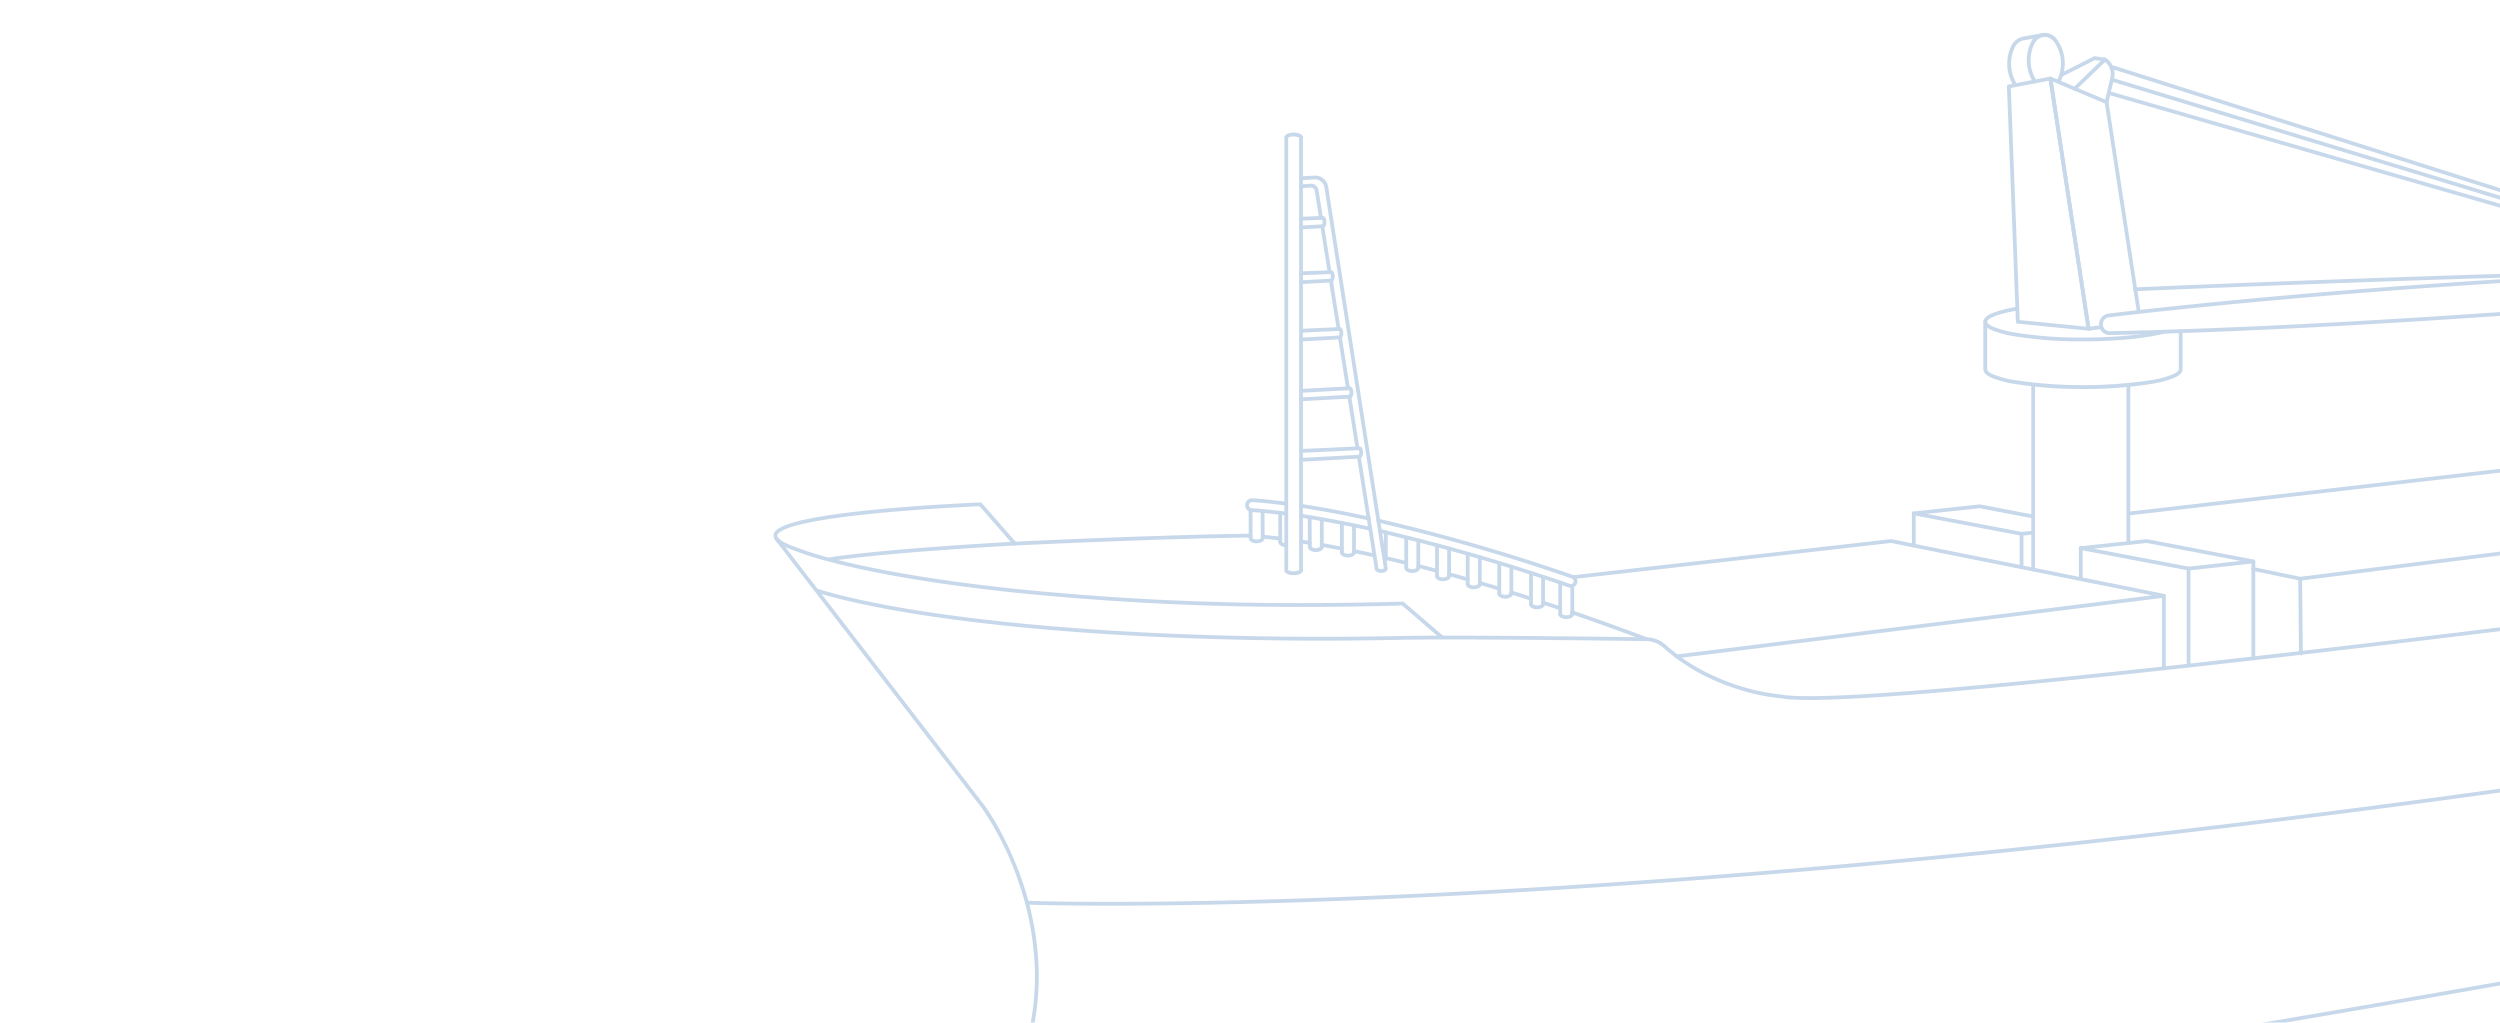 <svg xmlns="http://www.w3.org/2000/svg" xmlns:xlink="http://www.w3.org/1999/xlink" width="660" height="270" viewBox="0 0 660 270"><defs><clipPath id="a"><rect width="660" height="270" transform="translate(-9058 -7163)" fill="#004ea2" opacity="0.03"/></clipPath></defs><g transform="translate(9058 7163)" opacity="0.22" clip-path="url(#a)"><g transform="translate(-8853.303 -7167.035)"><path d="M2910.046,3305.1a.5.5,0,0,1-.326-.121l-10.028-8.627q-13.421.4-25.651.38a732.66,732.66,0,0,1-77.961-3.911c-13.551-1.463-25.674-3.266-36.031-5.359-4.388-.886-8.388-1.816-11.921-2.766l-.043-.011a84.264,84.264,0,0,1-10.514-3.459,10.735,10.735,0,0,1-2.923-1.667,2.058,2.058,0,0,1-.86-1.9c.165-.907,1.127-1.707,2.941-2.444a37.687,37.687,0,0,1,6.363-1.752c4.549-.923,10.806-1.767,18.6-2.508,13.248-1.26,26.533-1.792,26.666-1.8a.5.5,0,0,1,.4.17l9.082,10.371a.5.5,0,0,1-.35.829c-.315.016-30.178,1.583-46.717,3.825,2.9.729,6.071,1.444,9.482,2.133,10.327,2.086,22.419,3.885,35.94,5.344a731.794,731.794,0,0,0,77.853,3.905q12.291,0,25.816-.386a.491.491,0,0,1,.341.121l10.175,8.754a.5.5,0,0,1-.326.879Zm-121.891-34.936c-1.85.078-14.13.62-26.375,1.784-7.754.737-13.975,1.576-18.489,2.492-7.4,1.5-8.424,2.875-8.518,3.395-.057.314.139,1.185,3.188,2.469a82.945,82.945,0,0,0,10.3,3.394c14.323-2.185,42.419-3.8,48.138-4.117Z" transform="translate(-2734.263 -3132.479)" fill="#004ea2"/><path d="M2848,3431.7c-5.421,0-10.319-.139-14.664-.418-16.953-1.087-22.818-4.068-27.1-6.245l-.611-.31a13.61,13.61,0,0,1-6.084-5.678,13.759,13.759,0,0,1-1.549-6.505,20.312,20.312,0,0,1,1.46-7.491,67.594,67.594,0,0,0,3.3-25.2,78.062,78.062,0,0,0-4.2-20.939,79.906,79.906,0,0,0-9.711-19.554l-54.466-70.614a.5.5,0,1,1,.792-.611l10.308,13.365c12.818,3.965,33.71,7.384,58.859,9.629,22.522,2.011,47.877,3.043,74.3,3.043q10.558,0,21.307-.221c13.493-.277,52.712.2,64.411.347a7.762,7.762,0,0,1,5.084,2.014,48.945,48.945,0,0,0,10.354,7.087,57.527,57.527,0,0,0,9.832,3.938,51.546,51.546,0,0,0,10.195,2.052.5.5,0,0,1,.066.009c7.519,1.509,39.989-.818,96.508-6.917,46.238-4.99,108.783-12.527,185.9-22.4,134.361-17.208,272.61-36.332,311.782-41.784a25.919,25.919,0,0,0,14.794-7.389l11.851-11.895a3.626,3.626,0,0,1,2.376-1.061c14.022-.776,27.733-2.156,40.752-4.1,10.679-1.6,20.971-3.583,30.591-5.906,16.97-4.1,27.022-8.075,29.7-9.2a.941.941,0,0,1,.971.145.955.955,0,0,1,.319.944c-1.175,5.261-4.75,13.42-6.234,16.683a7.634,7.634,0,0,1-2.681,3.162c-4.912,3.318-13.776,6.818-18.622,8.609a17.478,17.478,0,0,0-4.205,2.242c-4.785,3.466-18.322,13.747-33.436,25.751-12.451,9.889-29.2,23.515-38.279,32.271-5.385,5.192-13.013,10.041-22.673,14.411a188.734,188.734,0,0,1-26.8,9.494,274.674,274.674,0,0,1-31.742,6.853c-81.246,16.3-156.884,31.046-224.81,43.82-63.067,11.86-121.114,22.329-172.528,31.116-47.244,8.074-90.1,14.934-127.377,20.391-33.777,4.944-63.846,8.864-89.371,11.649-22.662,2.473-42.349,4.117-58.514,4.888C2860.809,3431.524,2854.075,3431.7,2848,3431.7Zm-101.471-148.84,43.111,55.892.006.008a56.684,56.684,0,0,1,3.369,5.369,88.112,88.112,0,0,1,6.487,14.46,79.058,79.058,0,0,1,4.252,21.208,68.583,68.583,0,0,1-3.36,25.594q-.008.022-.017.044a19.6,19.6,0,0,0-1.385,7.138,11.994,11.994,0,0,0,7.083,11.263l.614.311c4.2,2.137,9.964,5.064,26.711,6.138a321.832,321.832,0,0,0,34.7-.108c16.145-.77,35.812-2.413,58.454-4.884,25.513-2.784,55.57-6.7,89.335-11.644,37.27-5.456,80.117-12.315,127.353-20.387,51.408-8.786,109.45-19.254,172.511-31.113,67.926-12.774,143.563-27.517,224.811-43.82l.029-.005a273.1,273.1,0,0,0,31.64-6.831,187.693,187.693,0,0,0,26.652-9.442c9.553-4.322,17.084-9.1,22.385-14.217,9.109-8.784,25.883-22.431,38.351-32.334,15.126-12.013,28.679-22.306,33.471-25.778a18.472,18.472,0,0,1,4.445-2.37c3.868-1.429,13.4-5.119,18.409-8.5a6.636,6.636,0,0,0,2.331-2.747c1.462-3.217,4.974-11.226,6.148-16.4-2.827,1.179-12.906,5.14-29.759,9.208-9.649,2.33-19.97,4.323-30.678,5.923-13.05,1.951-26.792,3.334-40.846,4.112a2.629,2.629,0,0,0-1.722.768l-11.851,11.895a26.922,26.922,0,0,1-15.365,7.674c-39.173,5.452-177.427,24.577-311.792,41.785-77.121,9.877-139.672,17.415-185.917,22.406-27,2.914-48.742,4.989-64.624,6.167-8.49.63-15.475,1.016-20.76,1.148-5.584.139-9.313.006-11.4-.405a52.035,52.035,0,0,1-10.382-2.089,58.547,58.547,0,0,1-10-4.007,49.943,49.943,0,0,1-10.566-7.233,6.762,6.762,0,0,0-4.428-1.758c-11.695-.152-50.9-.625-64.378-.347-7.161.147-14.282.221-21.324.221-26.451,0-51.833-1.033-74.387-3.047C2779.89,3289.948,2759.5,3286.671,2746.527,3282.859Z" transform="translate(-2734.341 -3122.017)" fill="#004ea2"/><path d="M0,8.719a.5.5,0,0,1-.5-.5V0A.5.5,0,0,1,0-.5.5.5,0,0,1,.5,0V8.219A.5.5,0,0,1,0,8.719Z" transform="translate(199.486 155.3)" fill="#004ea2"/><path d="M0,7.682a.5.5,0,0,1-.5-.5V0A.5.5,0,0,1,0-.5.5.5,0,0,1,.5,0V7.182A.5.5,0,0,1,0,7.682Z" transform="translate(202.674 156.336)" fill="#004ea2"/><path d="M0,8.772a.5.5,0,0,1-.5-.5V0A.5.5,0,0,1,0-.5.5.5,0,0,1,.5,0V8.272A.5.5,0,0,1,0,8.772Z" transform="translate(207.196 157.84)" fill="#004ea2"/><path d="M0,7.877a.5.5,0,0,1-.5-.5V0A.5.5,0,0,1,0-.5.5.5,0,0,1,.5,0V7.377A.5.5,0,0,1,0,7.877Z" transform="translate(210.385 158.725)" fill="#004ea2"/><path d="M0,8.545a.5.5,0,0,1-.5-.5V0A.5.5,0,0,1,0-.5.5.5,0,0,1,.5,0V8.045A.5.5,0,0,1,0,8.545Z" transform="translate(191.11 152.674)" fill="#004ea2"/><path d="M0,7.562a.5.5,0,0,1-.5-.5V0A.5.5,0,0,1,0-.5.5.5,0,0,1,.5,0V7.062A.5.5,0,0,1,0,7.562Z" transform="translate(194.298 153.656)" fill="#004ea2"/><path d="M0,8.526a.5.5,0,0,1-.5-.5V0A.5.5,0,0,1,0-.5.5.5,0,0,1,.5,0V8.026A.5.5,0,0,1,0,8.526Z" transform="translate(182.781 150.208)" fill="#004ea2"/><path d="M0,7.6a.5.5,0,0,1-.5-.5V0A.5.5,0,0,1,0-.5.5.5,0,0,1,.5,0V7.1A.5.5,0,0,1,0,7.6Z" transform="translate(185.97 151.134)" fill="#004ea2"/><path d="M0,8.65a.5.5,0,0,1-.5-.5V0A.5.5,0,0,1,0-.5.5.5,0,0,1,.5,0V8.15A.5.5,0,0,1,0,8.65Z" transform="translate(174.675 147.959)" fill="#004ea2"/><path d="M0,7.77a.5.5,0,0,1-.5-.5V0A.5.5,0,0,1,0-.5.5.5,0,0,1,.5,0V7.27A.5.5,0,0,1,0,7.77Z" transform="translate(177.865 148.84)" fill="#004ea2"/><path d="M0,8.187a.5.5,0,0,1-.5-.5V0A.5.5,0,0,1,0-.5.5.5,0,0,1,.5,0V7.687A.5.5,0,0,1,0,8.187Z" transform="translate(166.546 146.11)" fill="#004ea2"/><path d="M0,7.631a.5.5,0,0,1-.5-.5V0A.5.5,0,0,1,0-.5.5.5,0,0,1,.5,0V7.131A.5.5,0,0,1,0,7.631Z" transform="translate(169.735 146.666)" fill="#004ea2"/><path d="M0,7.623a.5.5,0,0,1-.5-.5V0A.5.5,0,0,1,0-.5.5.5,0,0,1,.5,0V7.123A.5.5,0,0,1,0,7.623Z" transform="translate(161.159 144.573)" fill="#004ea2"/><path d="M0,8.22a.5.5,0,0,1-.5-.5V0A.5.5,0,0,1,0-.5.5.5,0,0,1,.5,0V7.72A.5.5,0,0,1,0,8.22Z" transform="translate(149.569 142.086)" fill="#004ea2"/><path d="M0,7.378a.5.5,0,0,1-.5-.5V0A.5.5,0,0,1,0-.5.5.5,0,0,1,.5,0V6.878A.5.5,0,0,1,0,7.378Z" transform="translate(152.758 142.928)" fill="#004ea2"/><path d="M.013,7.926a.5.5,0,0,1-.5-.5L-.5,0A.5.5,0,0,1,0-.5.5.5,0,0,1,.5,0L.513,7.425A.5.5,0,0,1,.013,7.926Z" transform="translate(141.068 140.795)" fill="#004ea2"/><path d="M0,7.571a.5.5,0,0,1-.5-.5V0A.5.5,0,0,1,0-.5.5.5,0,0,1,.5,0V7.071A.5.5,0,0,1,0,7.571Z" transform="translate(144.257 141.341)" fill="#004ea2"/><path d="M.013,7.827a.5.5,0,0,1-.5-.5L-.5,0A.5.5,0,0,1,0-.5.5.5,0,0,1,.5,0L.513,7.326A.5.5,0,0,1,.013,7.827Z" transform="translate(133.274 139.589)" fill="#004ea2"/><path d="M2980.071,3304.99c-1.194,0-2.094-.583-2.094-1.355a.5.5,0,0,1,1,0c.034.1.415.36,1.094.36s1.06-.258,1.094-.36a.5.5,0,0,1,1,0C2982.166,3304.407,2981.265,3304.99,2980.071,3304.99Z" transform="translate(-2771.281 -3137.522)" fill="#004ea2"/><path d="M2970.983,3301.944c-1.194,0-2.094-.583-2.094-1.355a.5.5,0,0,1,1,0c.034.1.415.359,1.094.359s1.061-.258,1.1-.359a.5.5,0,0,1,1,0C2973.078,3301.362,2972.178,3301.944,2970.983,3301.944Z" transform="translate(-2769.903 -3137.07)" fill="#004ea2"/><path d="M2961.111,3298.656c-1.194,0-2.094-.583-2.094-1.356a.5.5,0,0,1,1,0c.034.1.414.36,1.094.36s1.06-.259,1.094-.36a.5.5,0,0,1,1,0C2963.205,3298.073,2962.3,3298.656,2961.111,3298.656Z" transform="translate(-2768.407 -3136.582)" fill="#004ea2"/><path d="M2951.294,3295.737c-1.194,0-2.094-.583-2.094-1.355a.5.5,0,0,1,1,0c.034.1.415.359,1.094.359s1.06-.258,1.094-.359a.5.5,0,0,1,1,0C2953.388,3295.155,2952.488,3295.737,2951.294,3295.737Z" transform="translate(-2766.919 -3136.148)" fill="#004ea2"/><path d="M2941.741,3293.244c-1.194,0-2.094-.583-2.094-1.356a.5.5,0,0,1,1,0c.034.1.415.361,1.094.361s1.06-.259,1.094-.361a.5.5,0,0,1,1,0C2943.835,3292.661,2942.935,3293.244,2941.741,3293.244Z" transform="translate(-2765.47 -3135.779)" fill="#004ea2"/><path d="M2932.158,3290.694c-1.194,0-2.094-.583-2.094-1.355a.5.5,0,0,1,1,0c.035.1.416.36,1.094.36s1.06-.258,1.094-.36a.5.5,0,0,1,1,0C2934.252,3290.112,2933.352,3290.694,2932.158,3290.694Z" transform="translate(-2764.018 -3135.4)" fill="#004ea2"/><path d="M2912.149,3285.888c-1.195,0-2.1-.583-2.1-1.356a.5.5,0,0,1,1,0c.034.1.415.361,1.1.361s1.06-.259,1.094-.36a.5.5,0,0,1,1,0C2914.243,3285.3,2913.343,3285.888,2912.149,3285.888Z" transform="translate(-2760.985 -3134.686)" fill="#004ea2"/><path d="M2902.146,3284.2c-1.186,0-2.081-.583-2.081-1.355a.5.5,0,0,1,1,0,1.807,1.807,0,0,0,2.162,0,.5.5,0,0,1,1,0C2904.228,3283.622,2903.333,3284.2,2902.146,3284.2Z" transform="translate(-2759.471 -3134.437)" fill="#004ea2"/><path d="M2892.957,3282.684c-1.194,0-2.094-.583-2.094-1.356a.5.5,0,0,1,1,0c.035.1.415.36,1.094.36a.5.5,0,0,1,0,1Z" transform="translate(-2758.076 -3134.211)" fill="#004ea2"/><path d="M.013,7.6a.5.5,0,0,1-.5-.5L-.5,0A.5.5,0,0,1,0-.5.5.5,0,0,1,.5,0L.513,7.1A.5.5,0,0,1,.013,7.6Z" transform="translate(125.454 138.77)" fill="#004ea2"/><path d="M.026,7.317a.5.5,0,0,1-.5-.5L-.5,0A.5.5,0,0,1,0-.5.5.5,0,0,1,.5,0L.526,6.815a.5.5,0,0,1-.5.5Z" transform="translate(128.629 139.049)" fill="#004ea2"/><path d="M2883.74,3281.5c-1.194,0-2.095-.583-2.095-1.356a.5.5,0,0,1,1,0c.034.1.415.36,1.095.36s1.06-.259,1.094-.36a.5.5,0,0,1,1,0C2885.834,3280.919,2884.934,3281.5,2883.74,3281.5Z" transform="translate(-2756.679 -3134.036)" fill="#004ea2"/><path d="M3001.853,3310.733a.5.5,0,0,1-.176-.032c-6.652-2.507-13.248-4.883-19.6-7.061a.5.5,0,1,1,.324-.946c6.365,2.181,12.97,4.56,19.631,7.071a.5.5,0,0,1-.176.968Z" transform="translate(-2771.851 -3137.452)" fill="#004ea2"/><path d="M2977.669,3302.133a.5.5,0,0,1-.16-.026c-1.564-.527-3.084-1.033-4.517-1.5a.5.5,0,0,1,.312-.95c1.436.471,2.959.977,4.525,1.505a.5.5,0,0,1-.16.974Z" transform="translate(-2770.473 -3137.001)" fill="#004ea2"/><path d="M2968.462,3299.125a.494.494,0,0,1-.153-.024c-1.718-.553-3.461-1.105-5.183-1.642a.5.5,0,1,1,.3-.955c1.725.537,3.471,1.09,5.192,1.645a.5.5,0,0,1-.153.976Z" transform="translate(-2768.976 -3136.534)" fill="#004ea2"/><path d="M2958.6,3296.059a.5.5,0,0,1-.146-.022c-1.671-.51-3.351-1.013-5.136-1.538a.5.5,0,1,1,.282-.959c1.789.526,3.472,1.031,5.146,1.541a.5.5,0,0,1-.146.979Z" transform="translate(-2767.489 -3136.095)" fill="#004ea2"/><path d="M2948.822,3293.191a.5.5,0,0,1-.138-.02c-1.718-.492-3.371-.957-4.912-1.381a.5.5,0,0,1,.266-.964c1.544.425,3.2.891,4.921,1.384a.5.5,0,0,1-.137.981Z" transform="translate(-2766.041 -3135.692)" fill="#004ea2"/><path d="M2939.264,3290.565a.494.494,0,0,1-.129-.017c-1.779-.476-3.393-.9-4.936-1.291a.5.5,0,1,1,.247-.969c1.547.394,3.165.817,4.948,1.294a.5.5,0,0,1-.129.983Z" transform="translate(-2764.588 -3135.316)" fill="#004ea2"/><path d="M2929.607,3288.107a.5.5,0,0,1-.12-.015c-1.786-.441-3.6-.875-5.384-1.29a.5.5,0,0,1,.227-.974c1.791.417,3.606.852,5.4,1.294a.5.5,0,0,1-.119.985Z" transform="translate(-2763.056 -3134.951)" fill="#004ea2"/><path d="M2919.526,3285.767a.509.509,0,0,1-.109-.012c-1.74-.389-3.491-.765-5.2-1.118a.5.5,0,1,1,.2-.979c1.719.354,3.475.731,5.22,1.121a.5.5,0,0,1-.108.988Z" transform="translate(-2761.555 -3134.63)" fill="#004ea2"/><path d="M2909.6,3283.721a.5.5,0,0,1-.1-.009c-1.775-.347-3.557-.679-5.3-.985a.5.5,0,0,1,.174-.985c1.745.308,3.532.64,5.314.989a.5.5,0,0,1-.1.991Z" transform="translate(-2760.036 -3134.345)" fill="#004ea2"/><path d="M2900.135,3282.038a.52.52,0,0,1-.082-.007c-.7-.115-1.426-.23-2.3-.363a.5.5,0,1,1,.151-.989c.877.134,1.611.25,2.31.365a.5.5,0,0,1-.081.993Z" transform="translate(-2759.056 -3134.188)" fill="#004ea2"/><path d="M2890.539,3280.692a.484.484,0,0,1-.062,0c-1.654-.205-3.2-.374-4.6-.5a.5.5,0,0,1,.044-1l.045,0c1.411.127,2.97.3,4.635.5a.5.5,0,0,1-.061,1Z" transform="translate(-2757.251 -3133.968)" fill="#004ea2"/><path d="M2808.745,3281.965a.5.5,0,0,1-.024-1c.363-.018,36.577-1.771,61.347-2.1h.016c.013,0,.326.007.948.04a.5.5,0,0,1-.026,1h-.027c-.551-.029-.856-.037-.907-.038-24.752.331-60.941,2.083-61.3,2.1Z" transform="translate(-2745.553 -3133.92)" fill="#004ea2"/><path d="M2972.71,3292.455a1.74,1.74,0,0,1-.562-.093,500.2,500.2,0,0,0-49.939-14.424.5.5,0,0,1,.222-.975,501.272,501.272,0,0,1,50.04,14.453.742.742,0,0,0,.982-.7.748.748,0,0,0-.507-.707,500.718,500.718,0,0,0-51.161-14.8.5.5,0,0,1,.221-.975,501.667,501.667,0,0,1,51.265,14.824,1.748,1.748,0,0,1,1.183,1.653,1.719,1.719,0,0,1-.728,1.414A1.748,1.748,0,0,1,2972.71,3292.455Z" transform="translate(-2762.704 -3133.231)" fill="#004ea2"/><path d="M2916.116,3277.15a.5.5,0,0,1-.108-.012c-6.471-1.425-12.608-2.583-18.238-3.442a.5.5,0,1,1,.151-.989c5.652.863,11.81,2.025,18.3,3.454a.5.5,0,0,1-.107.988Z" transform="translate(-2759.059 -3133.005)" fill="#004ea2"/><path d="M2891.392,3272.427a.512.512,0,0,1-.067,0c-4.619-.615-7.681-.844-9.1-.926a1.812,1.812,0,0,1,.111-3.62c.036,0,.071,0,.106,0,1.75.107,4.732.354,9.011.923a.5.5,0,0,1-.132.991c-4.249-.565-7.207-.81-8.939-.917a.792.792,0,0,0-.6.218.813.813,0,0,0,.5,1.4c1.428.083,4.519.314,9.17.933a.5.5,0,0,1-.065,1Z" transform="translate(-2756.51 -3132.289)" fill="#004ea2"/><path d="M2915.682,3273.97a.507.507,0,0,1-.107-.011c-6.308-1.38-12.3-2.507-17.823-3.349a.5.5,0,1,1,.151-.989c5.539.846,11.556,1.977,17.885,3.361a.5.5,0,0,1-.106.989Z" transform="translate(-2759.056 -3132.547)" fill="#004ea2"/><path d="M3009.92,3311.984a.5.5,0,0,1-.061-1l125.508-15.615-68.963-13.83-83.606,9.508a.5.5,0,1,1-.113-.994l83.684-9.517a.491.491,0,0,1,.155.007L3138.586,3295a.5.5,0,0,1-.037.986l-128.566,16A.491.491,0,0,1,3009.92,3311.984Z" transform="translate(-2771.927 -3134.168)" fill="#004ea2"/><path d="M0,19.657a.5.5,0,0,1-.5-.5V0A.5.5,0,0,1,0-.5.5.5,0,0,1,.5,0V19.157A.5.5,0,0,1,0,19.657Z" transform="translate(366.56 161.321)" fill="#004ea2"/><path d="M0,26.123a.5.5,0,0,1-.5-.5V0A.5.5,0,0,1,0-.5.5.5,0,0,1,.5,0V25.623A.5.5,0,0,1,0,26.123Z" transform="translate(373.083 154.139)" fill="#004ea2"/><path d="M0,8.33a.5.5,0,0,1-.5-.5V0A.5.5,0,0,1,0-.5.5.5,0,0,1,.5,0V7.83A.5.5,0,0,1,0,8.33Z" transform="translate(344.628 148.736)" fill="#004ea2"/><path d="M0,26.092a.5.5,0,0,1-.5-.5V0A.5.5,0,0,1,0-.5.5.5,0,0,1,.5,0V25.592A.5.5,0,0,1,0,26.092Z" transform="translate(390.184 152.254)" fill="#004ea2"/><path d="M3200.733,3287.948a.49.49,0,0,1-.1-.01l-12.369-2.568a.5.5,0,1,1,.2-.979l12.288,2.551,133.453-16.854-65.669-12.382L3156,3270.682a.5.5,0,0,1-.115-.994L3268.5,3256.7a.506.506,0,0,1,.15.005l68.868,12.985a.5.5,0,0,1-.03.988L3200.8,3287.944A.492.492,0,0,1,3200.733,3287.948Z" transform="translate(-2798.181 -3130.63)" fill="#004ea2"/><path d="M0,20.623a.5.5,0,0,1-.5-.5V0A.5.5,0,0,1,0-.5.5.5,0,0,1,.5,0V20.123A.5.5,0,0,1,0,20.623Z" transform="translate(539.242 139.554)" fill="#004ea2"/><path d="M.184,20.214a.5.5,0,0,1-.5-.5L-.5,0A.5.5,0,0,1,0-.5.5.5,0,0,1,.5,0L.684,19.709a.5.5,0,0,1-.5.5Z" transform="translate(402.553 156.818)" fill="#004ea2"/><path d="M3412.093,3262.568a.49.49,0,0,1-.1-.01l-14.149-2.937a.5.5,0,1,1,.2-.979l14.067,2.92,119.835-15.134-72.957-10.169-91.521,10.554a.5.5,0,0,1-.115-.994l91.584-10.561a.488.488,0,0,1,.126,0l76.748,10.7a.5.5,0,0,1-.006.991l-123.652,15.616A.492.492,0,0,1,3412.093,3262.568Z" transform="translate(-2830.235 -3127.447)" fill="#004ea2"/><path d="M0,19.347a.5.5,0,0,1-.5-.5V0A.5.5,0,0,1,0-.5.5.5,0,0,1,.5,0V18.847A.5.5,0,0,1,0,19.347Z" transform="translate(705.51 119.004)" fill="#004ea2"/><path d="M.183,20.049a.5.5,0,0,1-.5-.5L-.5,0A.5.5,0,0,1,0-.5.5.5,0,0,1,.5,0L.683,19.544a.5.5,0,0,1-.5.5Z" transform="translate(581.858 134.62)" fill="#004ea2"/><path d="M3583.071,3242.01a.5.5,0,0,1-.062-1l115.247-14.555L3629.7,3216.9l-79.025,9.113a.5.5,0,1,1-.115-.993l79.088-9.12a.522.522,0,0,1,.126,0l72.346,10.084a.5.5,0,0,1-.006.991l-118.981,15.026A.506.506,0,0,1,3583.071,3242.01Z" transform="translate(-2858.005 -3124.574)" fill="#004ea2"/><path d="M0,17.55a.5.5,0,0,1-.5-.5V0A.5.5,0,0,1,0-.5.5.5,0,0,1,.5,0V17.05A.5.5,0,0,1,0,17.55Z" transform="translate(844.048 101.909)" fill="#004ea2"/><path d="M3373.766,3256.233a.507.507,0,0,1,.088.008l23.187,4.136a.5.5,0,0,1-.031.989l-13.047,1.507a.5.5,0,0,1-.149-.005l-23.035-4.312a.5.5,0,0,1,.041-.989l12.9-1.332Zm19.746,4.531-19.764-3.526-9.4.97,19.571,3.663Z" transform="translate(-2829.243 -3130.561)" fill="#004ea2"/><path d="M3324.179,3251.769a.508.508,0,0,1-.092-.009l-22.372-4.187a.5.5,0,0,1,.042-.989l11.43-1.155a.486.486,0,0,1,.138.005l19.1,3.409a.5.5,0,0,1-.176.984l-19.032-3.4-7.9.8,18.884,3.534,8.087-.841.052,0a.5.5,0,0,1,.051,1l-8.159.849Z" transform="translate(-2820.29 -3128.957)" fill="#004ea2"/><path d="M0,11.046a.5.5,0,0,1-.5-.5V0A.5.5,0,0,1,0-.5.5.5,0,0,1,.5,0V10.546A.5.5,0,0,1,0,11.046Z" transform="translate(481.517 118.125)" fill="#004ea2"/><path d="M0,26.387a.5.5,0,0,1-.5-.5V0A.5.5,0,0,1,0-.5.5.5,0,0,1,.5,0V25.887A.5.5,0,0,1,0,26.387Z" transform="translate(554.662 131.816)" fill="#004ea2"/><path d="M0,26.215a.5.5,0,0,1-.5-.5V0A.5.5,0,0,1,0-.5.5.5,0,0,1,.5,0V25.715A.5.5,0,0,1,0,26.215Z" transform="translate(567.71 130.309)" fill="#004ea2"/><path d="M3560.428,3237.084a.509.509,0,0,1-.069,0l-72.576-10.145v8.664a.5.5,0,0,1-1,0v-9.23c0-.016,0-.032,0-.048a.5.5,0,0,1,.158-.327.5.5,0,0,1,.3-.133l11.419-1.153a.5.5,0,0,1,.116,0l74.763,9.872a.5.5,0,0,1-.008.992l-13.047,1.507A.5.5,0,0,1,3560.428,3237.084Zm-68.961-10.644,68.967,9.64,8.97-1.036-70.7-9.335Z" transform="translate(-2848.405 -3125.882)" fill="#004ea2"/><path d="M0,26.772a.5.5,0,0,1-.5-.5V0A.5.5,0,0,1,0-.5.5.5,0,0,1,.5,0V26.272A.5.5,0,0,1,0,26.772Z" transform="translate(712.023 110.703)" fill="#004ea2"/><path d="M0,26.522a.5.5,0,0,1-.5-.5V0A.5.5,0,0,1,0-.5.5.5,0,0,1,.5,0V26.022A.5.5,0,0,1,0,26.522Z" transform="translate(725.071 109.195)" fill="#004ea2"/><path d="M6.514,1.719a.5.5,0,0,1-.093-.009L-.092.491a.5.5,0,0,1-.4-.583.5.5,0,0,1,.583-.4L6.605.728a.5.5,0,0,1-.091.992Z" transform="translate(705.51 135.442)" fill="#004ea2"/><path d="M0,48.684a.5.5,0,0,1-.5-.5V0A.5.5,0,0,1,0-.5.5.5,0,0,1,.5,0V48.184A.5.5,0,0,1,0,48.684Z" transform="translate(332.063 106.22)" fill="#004ea2"/><path d="M0,41.668a.5.5,0,0,1-.5-.5V0A.5.5,0,0,1,0-.5.5.5,0,0,1,.5,0V41.168A.5.5,0,0,1,0,41.668Z" transform="translate(357.194 106.22)" fill="#004ea2"/><path d="M0,44.279a.5.5,0,0,1-.5-.5V0A.5.5,0,0,1,0-.5.5.5,0,0,1,.5,0V43.779A.5.5,0,0,1,0,44.279Z" transform="translate(512.048 90.841)" fill="#004ea2"/><path d="M0,36.514a.5.5,0,0,1-.5-.5V0A.5.5,0,0,1,0-.5.5.5,0,0,1,.5,0V36.014A.5.5,0,0,1,0,36.514Z" transform="translate(537.179 90.841)" fill="#004ea2"/><path d="M3168.917,3288.807a.5.5,0,0,1-.093-.009l-28.455-5.4a.5.5,0,0,1,.04-.988l17.388-1.867a.49.49,0,0,1,.147.006l28.168,5.385a.5.5,0,0,1-.039.988l-17.1,1.885Zm-25.051-5.766,25.071,4.761,13.723-1.512-24.831-4.747Z" transform="translate(-2795.834 -3134.168)" fill="#004ea2"/><path d="M0,9.326a.5.5,0,0,1-.5-.5V0A.5.5,0,0,1,0-.5.5.5,0,0,1,.5,0V8.826A.5.5,0,0,1,0,9.326Z" transform="translate(328.999 144.962)" fill="#004ea2"/><path d="M0,9.023a.5.5,0,0,1-.5-.5V0A.5.5,0,0,1,0-.5.5.5,0,0,1,.5,0V8.523A.5.5,0,0,1,0,9.023Z" transform="translate(300.543 139.558)" fill="#004ea2"/><path d="M3116.957,3278.031a.5.5,0,0,1-.093-.009l-28.456-5.4a.5.5,0,0,1,.04-.988l17.388-1.866a.487.487,0,0,1,.147.006l14.132,2.7a.5.5,0,0,1-.188.982l-14.058-2.687-13.963,1.5,25.071,4.761,2.989-.33.056,0a.5.5,0,0,1,.054,1l-3.064.338Z" transform="translate(-2787.958 -3132.568)" fill="#004ea2"/><path d="M3136.538,3230.8a108.429,108.429,0,0,1-18.331-1.374,27.407,27.407,0,0,1-5.636-1.514c-1.569-.67-2.331-1.414-2.331-2.275v-12.569a.5.5,0,0,1,1,0v12.569c0,.145.124.672,1.724,1.355a26.467,26.467,0,0,0,5.421,1.45,122.066,122.066,0,0,0,36.307,0,26.468,26.468,0,0,0,5.421-1.45c1.6-.683,1.724-1.21,1.724-1.355V3215.55a.5.5,0,0,1,1,0v10.086c0,.86-.762,1.6-2.331,2.275a27.412,27.412,0,0,1-5.636,1.514A108.436,108.436,0,0,1,3136.538,3230.8Z" transform="translate(-2791.329 -3124.079)" fill="#004ea2"/><path d="M3136.538,3217.629a108.4,108.4,0,0,1-18.331-1.374,27.405,27.405,0,0,1-5.636-1.514c-1.569-.67-2.331-1.414-2.331-2.275,0-.907.85-1.687,2.6-2.385a31.483,31.483,0,0,1,6.289-1.562.5.5,0,0,1,.162.987c-6.353,1.042-8.048,2.351-8.048,2.961,0,.145.124.672,1.724,1.355a26.465,26.465,0,0,0,5.421,1.45,107.423,107.423,0,0,0,18.153,1.358c8.542,0,16.49-.762,21.263-2.038a.5.5,0,0,1,.258.966C3153.208,3216.854,3145.162,3217.629,3136.538,3217.629Z" transform="translate(-2791.329 -3123.478)" fill="#004ea2"/><path d="M3347.7,3213.635a94.8,94.8,0,0,1-16.027-1.2,24.005,24.005,0,0,1-4.937-1.327c-1.4-.6-2.074-1.266-2.074-2.046v-3.453a.5.5,0,0,1,1,0v3.453c0,.241.385.664,1.468,1.126a23.047,23.047,0,0,0,4.722,1.263,106.567,106.567,0,0,0,31.7,0,23.056,23.056,0,0,0,4.722-1.263c1.082-.462,1.468-.885,1.468-1.126v-8.811a.5.5,0,0,1,1,0v8.811c0,.78-.679,1.449-2.075,2.046a24,24,0,0,1-4.937,1.327A94.8,94.8,0,0,1,3347.7,3213.635Z" transform="translate(-2823.831 -3122.177)" fill="#004ea2"/><path d="M3351.727,3203.549a.5.5,0,0,1,0-1,93.749,93.749,0,0,0,15.848-1.185,23.047,23.047,0,0,0,4.722-1.263c1.082-.462,1.468-.885,1.468-1.126,0-.4-1.032-1.306-4.9-2.134a.5.5,0,0,1,.209-.978c3.83.82,5.692,1.838,5.692,3.112,0,.78-.678,1.449-2.074,2.046a24.005,24.005,0,0,1-4.937,1.327A94.763,94.763,0,0,1,3351.727,3203.549Z" transform="translate(-2827.857 -3121.599)" fill="#004ea2"/><path d="M3141.093,3204.228a.5.5,0,0,1-.494-.425l-10.082-66.075a.5.5,0,0,1,.689-.536l14.827,6.25a.5.5,0,0,1,.3.385l8.5,55.382a.5.5,0,1,1-.988.152l-8.456-55.105-13.746-5.794,9.873,64.706,2.775-.377a.5.5,0,1,1,.135.991l-3.262.444A.5.5,0,0,1,3141.093,3204.228Z" transform="translate(-2794.402 -3112.886)" fill="#004ea2"/><path d="M3129.051,3137.152a.5.5,0,0,1,.494.425l10.082,66.075a.5.5,0,0,1-.132.42.494.494,0,0,1-.412.153l-18.682-1.853a.5.5,0,0,1-.45-.479l-2.372-62.139a.5.5,0,0,1,.406-.51l10.972-2.083A.5.5,0,0,1,3129.051,3137.152Zm9.491,66.014-9.907-64.926-10.04,1.906,2.339,61.274Z" transform="translate(-2792.442 -3112.886)" fill="#004ea2"/><path d="M2834.438,3376.025c-14.348,0-21.838-.276-21.93-.28a.5.5,0,0,1,.019-1h.019c.115,0,11.826.435,34.081.217,20.54-.2,54.519-1.014,99.748-3.737,50.835-3.061,105.23-7.862,161.672-14.271,70.552-8.011,144.522-18.571,219.854-31.386h.005l336.629-53.614a.5.5,0,1,1,.157.988l-336.629,53.614c-75.35,12.818-149.344,23.381-219.919,31.395-56.462,6.411-110.876,11.214-161.73,14.275-45.248,2.724-79.243,3.536-99.793,3.738Q2839.881,3376.03,2834.438,3376.025Z" transform="translate(-2746.127 -3132.893)" fill="#004ea2"/><path d="M3119.849,3137.892a.5.5,0,0,1-.405-.206,10.851,10.851,0,0,1-.752-10.558,4.37,4.37,0,0,1,3.394-2.586l5.141-.924a.5.5,0,0,1,.177.984l-5.165.928-.051.006a3.41,3.41,0,0,0-2.612,2.059,9.86,9.86,0,0,0,.677,9.5.5.5,0,0,1-.4.794Z" transform="translate(-2792.454 -3110.876)" fill="#004ea2"/><path d="M3125.9,3136.916a.5.5,0,0,1-.407-.21,10.859,10.859,0,0,1-.716-10.508,3.954,3.954,0,0,1,7.187-.536,10.841,10.841,0,0,1,.8,10.581.5.5,0,0,1-.885-.465,9.849,9.849,0,0,0-.719-9.521,3.507,3.507,0,0,0-2.709-1.655c-.059,0-.118,0-.177.007a3.409,3.409,0,0,0-2.612,2.059,9.869,9.869,0,0,0,.646,9.459.5.5,0,0,1-.406.79Z" transform="translate(-2793.376 -3110.875)" fill="#004ea2"/><path d="M3149.067,3214.153a2.844,2.844,0,0,1-.34-5.666c12.844-1.548,81.4-9.411,170-12.171l.116,0a3.746,3.746,0,0,1,3.655,2.893c.366,1.544.489,2.74-.1,3.564a2.219,2.219,0,0,1-1.7.844c-23.4,2.12-104.933,9.145-171.574,10.537Zm169.777-16.839h-.085c-88.556,2.76-157.076,10.617-169.912,12.165a1.844,1.844,0,0,0,.22,3.673h.038c66.609-1.391,148.112-8.414,171.5-10.533a1.266,1.266,0,0,0,.974-.432c.394-.548.192-1.7-.057-2.75A2.749,2.749,0,0,0,3318.844,3197.313Z" transform="translate(-2796.786 -3121.667)" fill="#004ea2"/><path d="M3157.422,3202.624a.5.5,0,0,1-.022-1c.837-.038,84.506-3.764,155.454-5.019h.009a.5.5,0,0,1,.009,1c-70.935,1.255-154.59,4.98-155.427,5.018Z" transform="translate(-2798.405 -3121.71)" fill="#004ea2"/><path d="M3137.919,3139.911a.5.5,0,0,1-.347-.86l7.256-6.987-1.557-.215-8.661,4.387a.5.5,0,1,1-.452-.892l8.8-4.458a.5.5,0,0,1,.294-.049l2.732.377a.5.5,0,0,1,.279.855l-8,7.7A.5.5,0,0,1,3137.919,3139.911Z" transform="translate(-2794.913 -3111.948)" fill="#004ea2"/><path d="M3148.41,3143.53a.5.5,0,0,1-.487-.614l1.5-6.43a4.042,4.042,0,0,0-1.72-4.292.5.5,0,1,1,.546-.837,5.045,5.045,0,0,1,2.147,5.357l-1.5,6.43A.5.5,0,0,1,3148.41,3143.53Z" transform="translate(-2796.974 -3112.014)" fill="#004ea2"/><path d="M3336.522,3122.1a.5.5,0,0,1-.405-.206,9.283,9.283,0,0,1-1.806-4.894,10.1,10.1,0,0,1,1-5.406,4.371,4.371,0,0,1,3.394-2.586l5.141-.923a.5.5,0,0,1,.177.984l-5.165.928-.051.006a3.411,3.411,0,0,0-2.612,2.06,9.091,9.091,0,0,0-.883,4.864,8.2,8.2,0,0,0,1.618,4.381.5.5,0,0,1-.4.794Z" transform="translate(-2825.288 -3108.572)" fill="#004ea2"/><path d="M3348.434,3121.673a.5.5,0,0,1-.442-.733,12.05,12.05,0,0,0,1.376-5.536,9.082,9.082,0,0,0-1.591-4.679,3.507,3.507,0,0,0-2.71-1.655q-.089,0-.177.007a3.41,3.41,0,0,0-2.612,2.059,9.873,9.873,0,0,0,.647,9.459.5.5,0,0,1-.814.581,10.865,10.865,0,0,1-.716-10.508,3.954,3.954,0,0,1,7.187-.537,10.087,10.087,0,0,1,1.783,5.2,12.85,12.85,0,0,1-1.488,6.076A.5.5,0,0,1,3348.434,3121.673Z" transform="translate(-2826.211 -3108.57)" fill="#004ea2"/><path d="M3354.534,3124.346a.5.5,0,0,1-.406-.792l5.182-7.216-1.713-.236-6.307,4.53a.5.5,0,0,1-.583-.812l6.469-4.646a.5.5,0,0,1,.36-.089l2.732.377a.5.5,0,0,1,.338.787l-5.666,7.89A.5.5,0,0,1,3354.534,3124.346Z" transform="translate(-2827.747 -3109.61)" fill="#004ea2"/><path d="M3363.036,3127.488a.5.5,0,0,1-.5-.573l.907-6.148c0-.014,0-.027.008-.041a4.041,4.041,0,0,0-1.719-4.293.5.5,0,0,1,.546-.838,5.044,5.044,0,0,1,2.152,5.337l-.9,6.128A.5.5,0,0,1,3363.036,3127.488Z" transform="translate(-2829.416 -3109.674)" fill="#004ea2"/><path d="M0,11.114a.5.5,0,0,1-.5-.5V0A.5.5,0,0,1,0-.5.5.5,0,0,1,.5,0V10.614A.5.5,0,0,1,0,11.114Z" transform="translate(531.627 127.504)" fill="#004ea2"/><path d="M0,11.154a.5.5,0,0,1-.5-.5V0A.5.5,0,0,1,0-.5.5.5,0,0,1,.5,0V10.654A.5.5,0,0,1,0,11.154Z" transform="translate(503.888 122.312)" fill="#004ea2"/><path d="M3348.06,3122.123a.5.5,0,0,1,.2.041l13.047,5.655a.5.5,0,0,1,.3.4l7.611,59.531a.5.5,0,0,1-.423.558l-12.059,1.782a.5.5,0,0,1-.569-.431l-8.6-66.969a.5.5,0,0,1,.5-.564Zm12.587,6.5-11.979-5.193,8.422,65.591,11.07-1.636Z" transform="translate(-2827.302 -3110.656)" fill="#004ea2"/><path d="M3334.778,3186.3a.5.5,0,0,1-.5-.5v-61.919a.5.5,0,0,1,.445-.5l11.269-1.26a.5.5,0,0,1,.111.994l-10.824,1.21V3185.8A.5.5,0,0,1,3334.778,3186.3Z" transform="translate(-2825.288 -3110.656)" fill="#004ea2"/><path d="M3.953.932a.505.505,0,0,1-.055,0L-.054.5A.5.5,0,0,1-.5-.054.5.5,0,0,1,.054-.5l3.952.432a.5.5,0,0,1-.054,1Z" transform="translate(525.406 78.504)" fill="#004ea2"/><path d="M167.7,53.717a.5.5,0,0,1-.151-.024L-.151.477A.5.5,0,0,1-.477-.151.5.5,0,0,1,.151-.477l167.7,53.217a.5.5,0,0,1-.151.977Z" transform="translate(353.057 21.789)" fill="#004ea2"/><path d="M164.458,50.516a.5.5,0,0,1-.146-.022L-.145.478A.5.5,0,0,1-.478-.145.5.5,0,0,1,.145-.478L164.6,49.537a.5.5,0,0,1-.145.979Z" transform="translate(353.057 25.131)" fill="#004ea2"/><path d="M162.171,47.245a.5.5,0,0,1-.139-.02L-.138.48A.5.5,0,0,1-.48-.138.5.5,0,0,1,.138-.48L162.309,46.264a.5.5,0,0,1-.138.981Z" transform="translate(352.287 28.65)" fill="#004ea2"/><path transform="translate(-2759.056 -3128.914)" fill="#004ea2"/><path d="M2895.188,3271.341c-1.082,0-2.24-.341-2.421-1.084h-.024V3155.408h.095c.316-.612,1.365-.9,2.351-.9s2.035.283,2.351.9h.095v114.849h-.024C2897.428,3271,2896.27,3271.341,2895.188,3271.341Zm-1.446-1.342a3.23,3.23,0,0,0,2.891,0V3155.854a3.233,3.233,0,0,0-2.891,0Z" transform="translate(-2758.361 -3115.463)" fill="#004ea2"/><path d="M2903.095,3179.86a.5.5,0,0,1-.493-.422l-1.146-7.231a1,1,0,0,0-.984-.847l-.076,0-2.529.19h-.038a.5.5,0,0,1-.037-1l2.53-.19c.049,0,.1-.005.146-.005a2.015,2.015,0,0,1,1.977,1.69l1.146,7.231a.5.5,0,0,1-.416.572A.512.512,0,0,1,2903.095,3179.86Z" transform="translate(-2759.056 -3117.815)" fill="#004ea2"/><path d="M1.916,12.585a.5.5,0,0,1-.493-.422L-.494.078A.5.5,0,0,1-.078-.494a.5.5,0,0,1,.572.416L2.41,12.007a.5.5,0,0,1-.494.578Z" transform="translate(144.396 63.799)" fill="#004ea2"/><path d="M2.025,13.272a.5.5,0,0,1-.493-.422L-.494.078A.5.5,0,0,1-.078-.494a.5.5,0,0,1,.572.416L2.519,12.694a.5.5,0,0,1-.494.578Z" transform="translate(146.668 78.122)" fill="#004ea2"/><path d="M2.127,13.92a.5.5,0,0,1-.493-.422L-.494.078A.5.5,0,0,1-.078-.494a.5.5,0,0,1,.572.416l2.128,13.42a.5.5,0,0,1-.494.578Z" transform="translate(149.044 93.109)" fill="#004ea2"/><path d="M2.158,14.116a.5.5,0,0,1-.493-.422L-.494.078A.5.5,0,0,1-.078-.494a.5.5,0,0,1,.572.416L2.653,13.538a.5.5,0,0,1-.494.578Z" transform="translate(151.525 108.756)" fill="#004ea2"/><path d="M2918.981,3272.717c-.99,0-1.736-.5-1.736-1.174v-.125l-4.645-29.3a.5.5,0,1,1,.988-.157l4.651,29.337a.5.5,0,0,1,.006.078v.13a1.1,1.1,0,0,0,.736.208,1.141,1.141,0,0,0,.725-.2L2904,3170.953a2.505,2.505,0,0,0-2.631-2.12l-3.513.212a.5.5,0,1,1-.06-1l3.513-.212c.073,0,.146-.007.218-.007a3.5,3.5,0,0,1,3.461,2.969l15.72,100.668a.481.481,0,0,1,.006.077C2920.716,3272.212,2919.97,3272.717,2918.981,3272.717Z" transform="translate(-2759.056 -3117.439)" fill="#004ea2"/><path d="M2897.827,3183.88a.5.5,0,0,1-.027-1l5.626-.31a1.86,1.86,0,0,0,0-1.224l-5.579.22h-.02a.5.5,0,0,1-.02-1l5.734-.227h.02c.579,0,.968.65.968,1.618s-.389,1.618-.968,1.618a.5.5,0,0,1-.089-.008l-5.618.31Z" transform="translate(-2759.056 -3119.296)" fill="#004ea2"/><path d="M2897.827,3200.838a.5.5,0,0,1-.027-1l7.8-.43a1.856,1.856,0,0,0,0-1.223l-7.754.293h-.019a.5.5,0,0,1-.019-1l7.909-.3h.019c.579,0,.968.65.968,1.618s-.4,1.618-.968,1.618a.518.518,0,0,1-.092-.008l-7.79.429Z" transform="translate(-2759.056 -3121.796)" fill="#004ea2"/><path d="M2897.827,3218.588a.5.5,0,0,1-.027-1l10.07-.554a1.856,1.856,0,0,0,0-1.222l-9.774.437a.5.5,0,1,1-.044-1l9.932-.444h.022c.579,0,.968.65.968,1.617s-.389,1.619-.968,1.619a.506.506,0,0,1-.091-.008l-10.061.553Z" transform="translate(-2759.056 -3124.412)" fill="#004ea2"/><path d="M2897.843,3237.1a.5.5,0,0,1-.027-1l12.721-.7a1.856,1.856,0,0,0,0-1.221l-12.683.674h-.027a.5.5,0,0,1-.026-1l12.845-.682h.027c.579,0,.968.65.968,1.618s-.389,1.618-.968,1.618a.518.518,0,0,1-.092-.008l-12.71.7Z" transform="translate(-2759.056 -3127.137)" fill="#004ea2"/><path d="M2897.845,3255.841a.5.5,0,0,1-.027-1l15.289-.843a1.862,1.862,0,0,0,0-1.222l-15.238.706h-.024a.5.5,0,0,1-.023-1l15.4-.714h.023c.579,0,.968.65.968,1.618s-.389,1.618-.968,1.618a.5.5,0,0,1-.091-.008l-15.279.842Z" transform="translate(-2759.059 -3129.898)" fill="#004ea2"/></g></g></svg>
